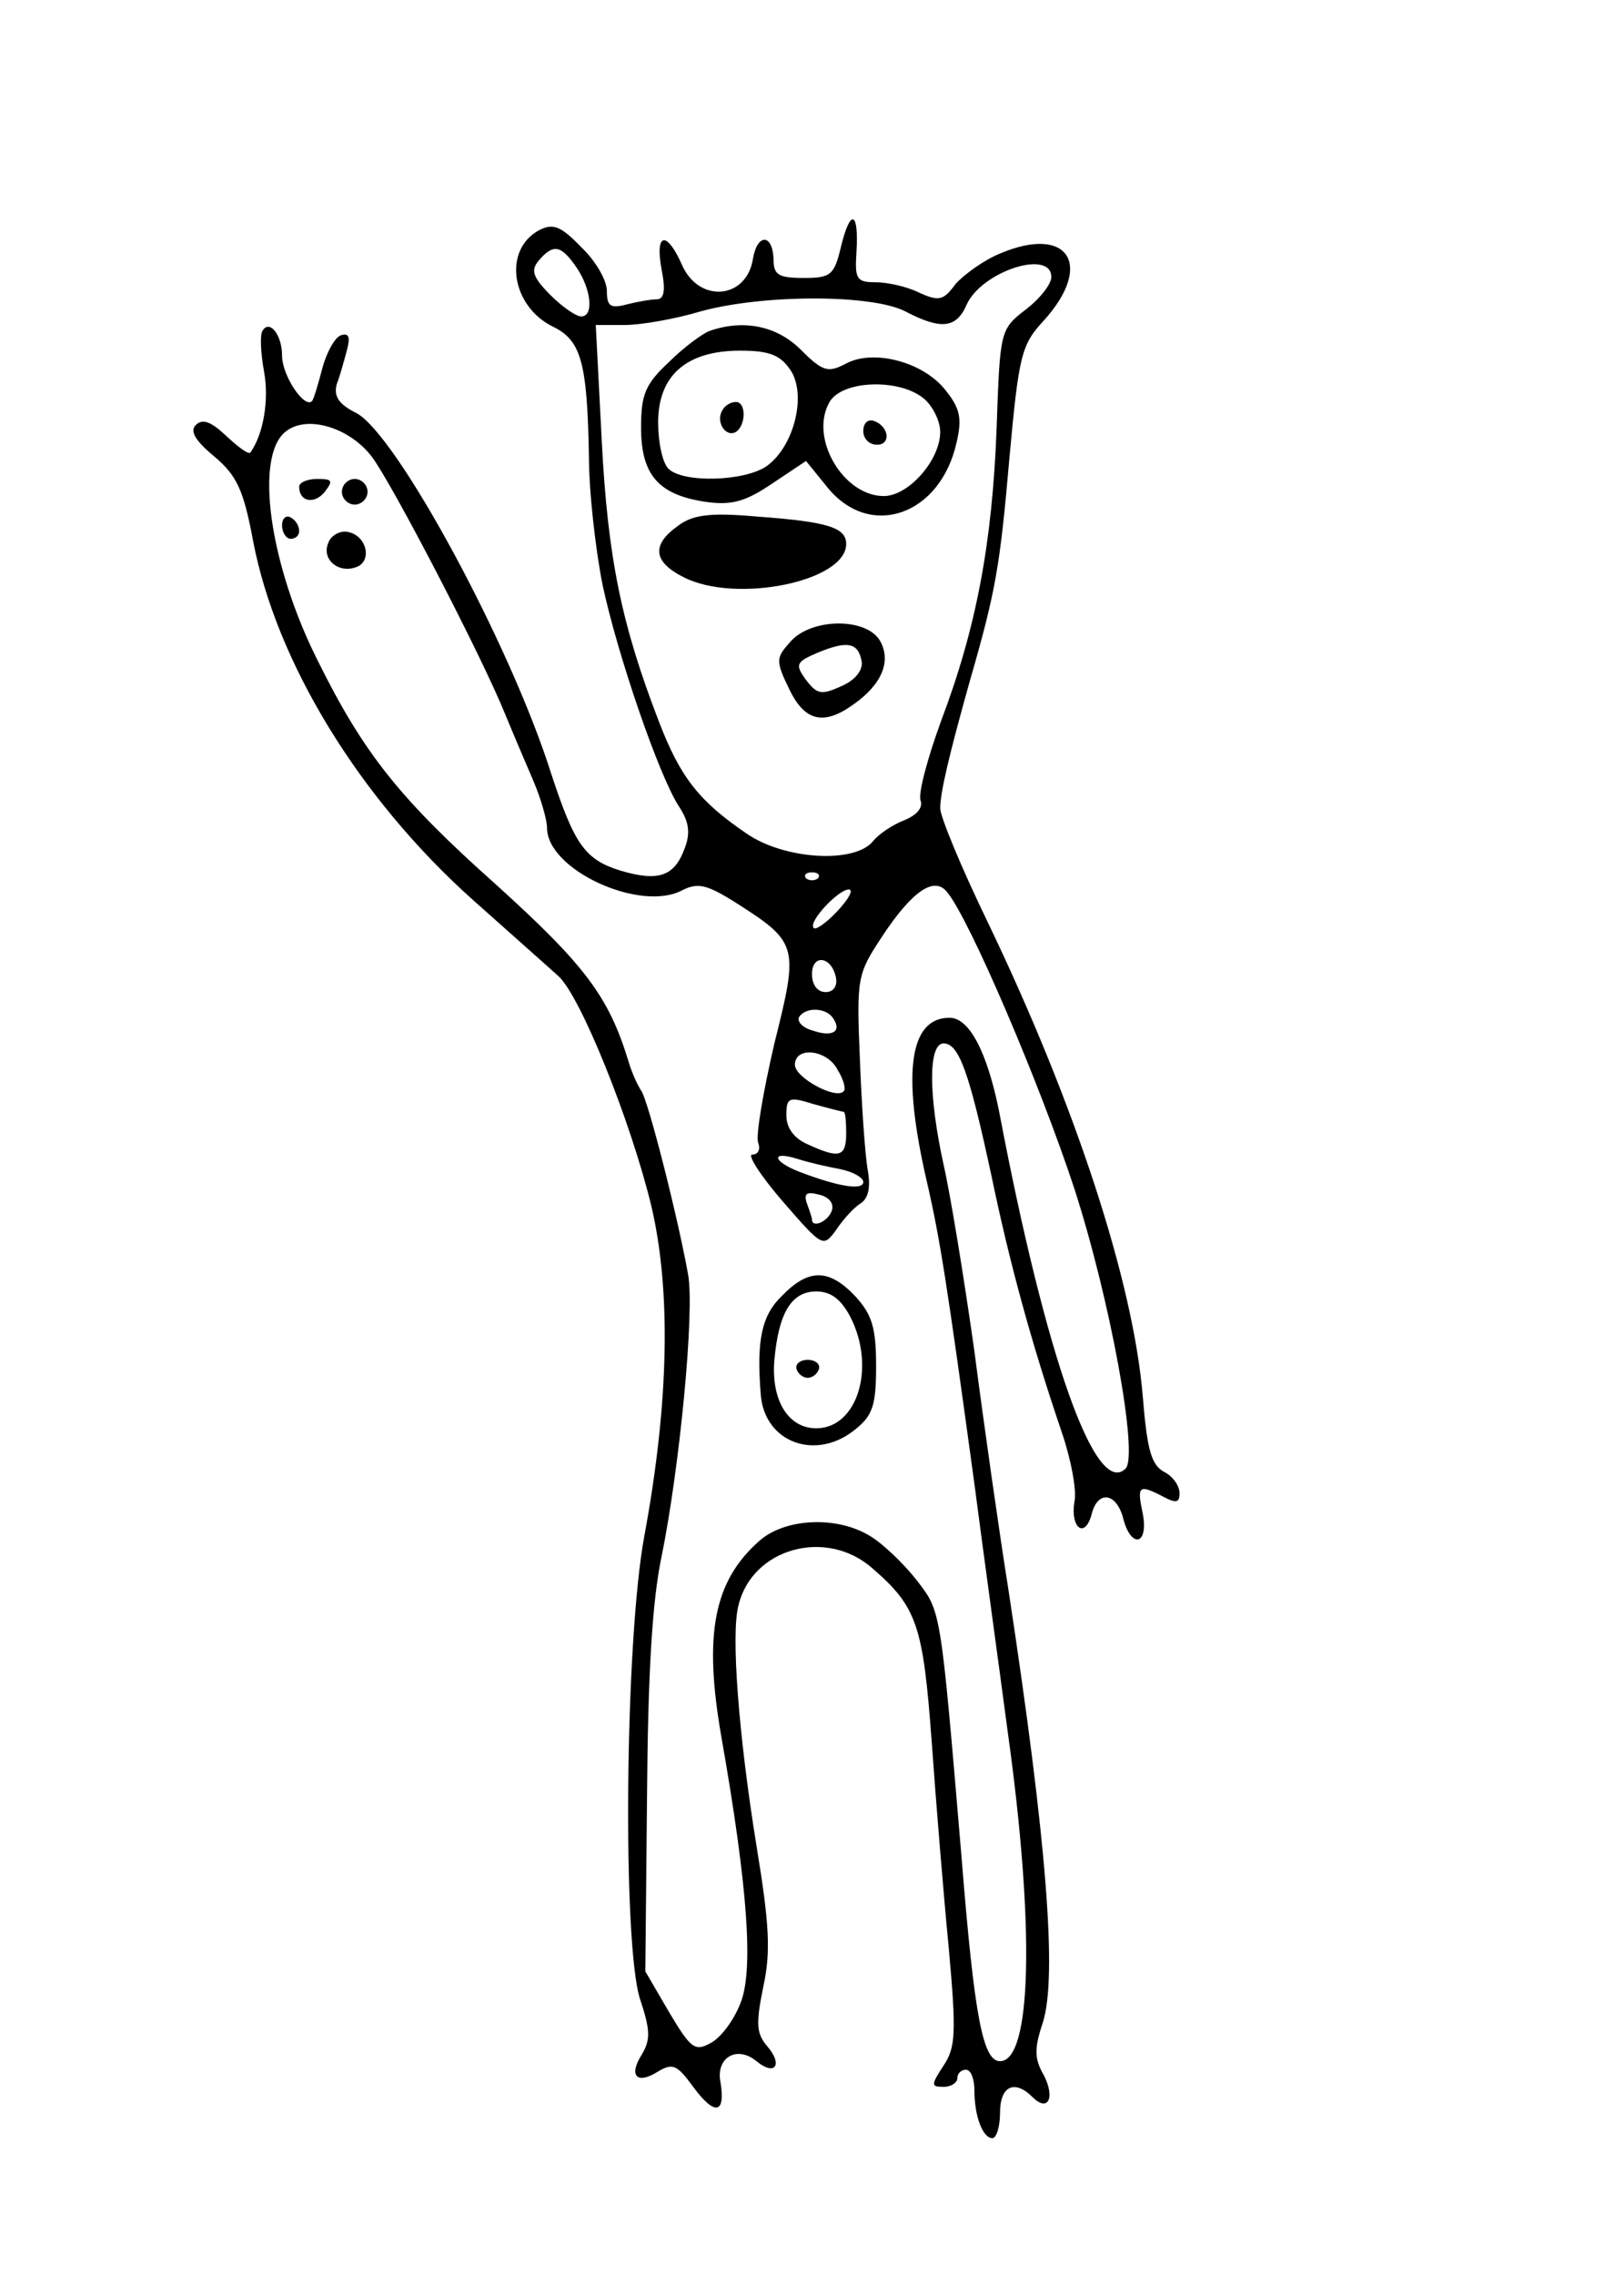 <svg xmlns="http://www.w3.org/2000/svg" version="1.0" viewBox="0 0 190 266"><path d="M98.4 28.8c-.8 3.4-1.2 3.7-4.4 3.7-3 0-3.5-.4-3.5-2.2-.1-3-1.9-3-2.4-.1-.7 4.8-6.3 5.3-8.3.8-1.8-4.1-3.2-3.8-2.4.5.5 2.5.3 3.5-.6 3.5-.7 0-2.3.3-3.5.6-1.9.5-2.3.2-2.3-1.6 0-1.2-1.3-3.5-3-5.1-2.4-2.5-3.3-2.8-4.9-2-4.3 2.3-3.3 8.9 1.6 11.3 3.3 1.6 4 4.2 4.2 15.1 0 4.3.8 11.1 1.6 15.1 1.7 8 6.6 22.4 9 26 1.1 1.7 1.3 3 .6 4.8-1.2 3.3-3.1 3.9-7.5 2.6-4.2-1.3-5.4-3.1-8.1-11.3-4.8-15.2-18.1-39.7-22.8-42.2-2-1-2.7-1.9-2.3-3.4.4-1 .9-2.9 1.2-4 .4-1.5.2-2-.7-1.7-.7.2-1.7 2-2.2 3.9s-1 3.6-1.2 3.8c-.9.9-3.5-3-3.5-5.3 0-2.5-1.5-4.3-2.3-2.9-.3.5-.2 2.6.2 4.8.6 3.3-.1 7.3-1.6 9.4-.2.3-1.4-.6-2.8-1.9-1.8-1.7-2.8-2.1-3.6-1.3-.7.7-.1 1.8 2.2 3.7 2.6 2.2 3.4 3.9 4.5 9.8 2.7 14.2 12.4 30.1 25.7 42 4.5 4 9 8 10 8.9 2.6 2.3 8.5 17 10.9 26.9 2.3 9.8 2.1 22.8-.8 38.5-2.3 12.2-2.6 48-.5 54.3 1.2 3.6 1.2 4.7.2 6.4-1.6 2.5-.6 3.6 1.9 2 1.7-1 2.2-.8 4.1 1.8 2.5 3.4 3.8 3.2 3.2-.5-.6-2.9 1.9-4.4 4.2-2.5 2.2 1.8 3.1.4 1.3-1.7-1.3-1.5-1.4-2.6-.5-7 .9-4.1.7-7.4-.8-16.5-2.1-13-3-24.8-2.1-28.1 1.6-6.7 10.3-9.1 15.7-4.3 5.2 4.5 5.9 6.7 6.9 20.2.5 7.1 1.4 18 2 24.2.9 9.9.8 11.6-.6 13.7-1.5 2.3-1.5 2.5 0 2.5.9 0 1.6-.5 1.6-1 0-.6.5-1 1-1 .6 0 1 1.1 1 2.4 0 3.1 1 5.6 2.1 5.6.5 0 .9-1.4.9-3 0-3.1 1.7-3.9 3.8-1.8 1.8 1.8 2.7.1 1.3-2.6-1.1-1.9-1.1-3.1-.1-6.1 1.7-5.3.5-21-4-50.5-1.1-6.9-2.9-19.5-4-28-1.2-8.5-2.8-18.3-3.6-21.8-1.8-8.2-1.8-14.2 0-14.2s3 3.4 5.6 15.5c2.1 10.1 4.6 19.3 8.2 29.9 1.1 3.2 1.8 6.9 1.5 8.2-.5 3 1.2 4.4 2 1.5.7-2.9 2.9-2.6 3.7.4.9 3.6 3 3.2 2.3-.5-.7-3.3-.5-3.5 2.4-2 1.5.8 1.9.7 1.9-.4 0-.9-.8-2-1.8-2.5-1.5-.8-2-2.6-2.5-8.8-1.1-13.4-7.9-34.2-18.2-55.6-3-6.2-5.5-12.2-5.5-13.2 0-1.8 1-6.1 3.5-15 3-10.4 3.5-13.3 4.6-26 1.1-12 1.4-13.2 4-16 5.9-6.5 2.9-11.2-5-7.9-2 .8-4.3 2.5-5.3 3.6-1.4 1.9-1.9 2.1-4.3 1-1.4-.7-3.7-1.2-5.1-1.2-2.2 0-2.4-.4-2.2-3.5.3-4.8-.7-5.2-1.8-.7m-31 2.4c1.8 2.6 2.1 5.8.6 5.8-.6 0-2.2-1.1-3.6-2.5-2.1-2.1-2.3-2.9-1.4-4 1.7-2 2.6-1.9 4.4.7m55.6 1.2c0 .8-1.3 2.5-3 3.8-3 2.3-3 2.5-3.4 13.8-.5 13.5-2.4 23.5-6.5 34.3-1.6 4.4-2.7 8.5-2.4 9.3s-.4 1.7-1.9 2.3c-1.3.5-3 1.6-3.7 2.5-2.2 2.6-10.3 2.1-14.7-.9-5.6-3.8-7.8-6.6-10.3-13.1-4.4-11.4-6-19.2-6.7-32.9L69.7 38h3.4c1.9 0 5.9-.7 8.9-1.6 7.3-2 20-2 23.9 0 4.2 2.2 6 2 7.2-.8 1.8-3.9 9.9-6.5 9.9-3.2m-79.5 21c2.4 3.2 12.8 23.2 15.6 30.1.9 2.2 2.4 5.7 3.3 7.8s1.6 4.6 1.6 5.5c0 4.9 10.9 9.9 15.8 7.3 1.8-.9 2.8-.7 5.9 1.2 7.7 4.9 7.8 5.1 4.9 16.7-1.3 5.6-2.2 10.8-1.9 11.6s0 1.4-.7 1.4c-.6 0 1 2.5 3.6 5.5 4.7 5.4 4.7 5.4 6.3 3.2.8-1.2 2.1-2.6 2.8-3 .9-.6 1.2-1.9.8-4-.3-1.8-.7-7.6-.9-12.9-.4-9.5-.3-9.9 2.6-14.3 3.5-5.3 6.1-7.1 7.6-5.2 2.6 3.1 10.9 22.5 14.9 34.7 4.2 13 7.5 31.1 6 32.7-3.5 3.5-9.3-12.8-14.8-41.7-1.4-7-3.5-11-5.8-11-4.7 0-5.6 6.4-2.7 19 1.6 6.9 2.4 12.1 5.6 35.5 1 7.7 2.8 20.7 3.9 29 3.2 22.9 2.8 38.5-.9 38.5-2 0-3-5.1-4.5-23.8-2.5-29.6-2.4-28.7-5.3-32.5-1.5-1.9-3.9-4.2-5.4-5.1-3.9-2.4-10-2.1-13 .6-5.3 4.7-6.5 10.9-4.4 22.9 3.1 17.6 3.8 27.4 2.2 31.2-.8 2-2.3 4-3.5 4.6-1.8 1-2.3.6-4.8-3.6l-2.8-4.8.2-20.5c.1-14.2.6-22.8 1.7-28 2.1-10.3 3.9-28.7 3.1-33-1.2-6.7-4.7-20.5-5.5-21.5-.4-.6-1.1-2.1-1.5-3.5-2.3-7.5-5.1-11.2-15.5-20.6-11.1-9.9-15.4-15.2-20.8-26.1-5.7-11.3-7.5-24.1-3.7-26.9 2.5-1.9 7.4-.4 10 3m52.2 49.3c-.4.3-1 .3-1.4 0-.3-.4 0-.7.7-.7s1 .3.7.7m2.3 3.8c-1.3 1.4-2.6 2.3-2.8 2-.7-.7 2.9-4.5 4.1-4.5.6 0 0 1.1-1.3 2.5m-.2 7.8c.2 1-.3 1.7-1.2 1.7-1 0-1.6-.9-1.6-2.1 0-2.4 2.3-2.1 2.8.4m-.3 4.8c1 1.5-.1 2.2-2.4 1.4-1.2-.3-1.9-1.1-1.6-1.6.8-1.2 3.2-1.1 4 .2m.5 6c.7 1.1 1 2.3.7 2.5-.9 1-5.7-1.6-5.7-3.1 0-2.2 3.8-1.8 5 .6m.7 4.9c.2 0 .3 1.1.3 2.5 0 2.8-.8 3-4.5 1.3-1.6-.7-2.5-1.9-2.5-3.4 0-2.1.3-2.2 3.2-1.3 1.8.5 3.4.9 3.5.9m-.4 6.7c1.5.3 2.7 1 2.7 1.5 0 1-2.8.6-7.5-1.2-3.1-1.2-3.4-2.5-.2-1.5 1.2.4 3.4.9 5 1.2m-1 4.9c-.5 1.3-2.3 2-2.3 1 0-.2-.3-1.1-.6-1.9-.4-1.2 0-1.4 1.5-1 1.2.3 1.7 1.1 1.4 1.9"/><path d="M83 38.7c-.8.3-3 1.9-4.7 3.6-2.8 2.6-3.3 3.8-3.3 7.7 0 5.6 2.1 7.9 7.7 8.7 3 .4 4.6-.1 7.7-2.2l3.9-2.6 2.6 3.2c5 6 13.1 3.1 15-5.3.7-2.9.4-4.1-1.3-6.2-2.6-3.3-8.4-4.8-11.6-3.1-2.1 1.1-2.7 1-5.3-1.6-2.8-2.8-6.7-3.6-10.7-2.2m9.5 4.6c1.9 2.9.4 8.9-2.8 11.2-2.6 1.8-9.8 2-11.5.3-.7-.7-1.2-3.1-1.2-5.4 0-5.5 3.3-8.4 9.6-8.4 3.4 0 4.7.5 5.9 2.3m15.7 3.4c1 .9 1.8 2.6 1.8 3.8 0 3.3-3.7 7.5-6.6 7.5-4.7 0-8.7-6.7-6.4-10.9 1.4-2.7 8.4-2.9 11.2-.4"/><path d="M84.5 48c-.8 1.3.4 3.2 1.6 2.5 1.2-.8 1.2-3.5 0-3.5-.6 0-1.3.4-1.6 1m16.5 2.4c0 .9.7 1.6 1.6 1.6 1.7 0 1.4-2.2-.4-2.8-.7-.2-1.2.3-1.2 1.2M79.3 61.5c-3.1 2.2-2.9 4.2.7 6 6.1 3.1 19 .5 19-3.9 0-1.9-2.1-2.6-10.4-3.2-5.6-.5-7.6-.2-9.3 1.1M92.5 75c-1.7 1.9-1.8 2.2-.2 5.5 1.8 3.8 4 4.4 7.5 1.9 3.3-2.3 4.5-5 3.2-7.4-1.5-2.8-8-2.8-10.5 0m8.3 2.3c.2 1-.7 2.2-2.3 2.9-2.4 1.1-2.9 1-4.2-.7-1.3-1.8-1.2-2.1 1.4-3.2 3.4-1.4 4.7-1.2 5.1 1M35 56.9c0 1.8 1.8 2.1 3 .6 1-1.3.9-1.5-.9-1.5-1.1 0-2.1.4-2.1.9m5 .6c0 .8.7 1.5 1.5 1.5s1.5-.7 1.5-1.5-.7-1.5-1.5-1.5-1.5.7-1.5 1.5m-7 3.9c0 .9.5 1.6 1 1.6.6 0 1-.4 1-.9 0-.6-.4-1.3-1-1.6-.5-.3-1 .1-1 .9m5.4 2.1c-.8 1.9 1.2 3.6 3.3 2.8 1.9-.7 1.2-3.7-1-4.1-.9-.2-2 .4-2.3 1.3m53.1 88c-2.4 2.3-3 5.2-2.5 11.5.4 5.7 6.5 7.9 11.1 4.1 2-1.6 2.4-2.8 2.4-7.4 0-4.5-.5-6-2.4-8.1-3.1-3.3-5.5-3.3-8.6-.1m8 2.5c3 5.9.8 13-4 13-3.3 0-5.3-3.3-4.9-8 .5-5.5 2-8 4.9-8 1.7 0 2.9.9 4 3"/><path d="M93.2 160.1c.2.6.8 1 1.3 1s1.1-.4 1.3-1-.4-1.1-1.3-1.1-1.5.5-1.3 1.1"/></svg>